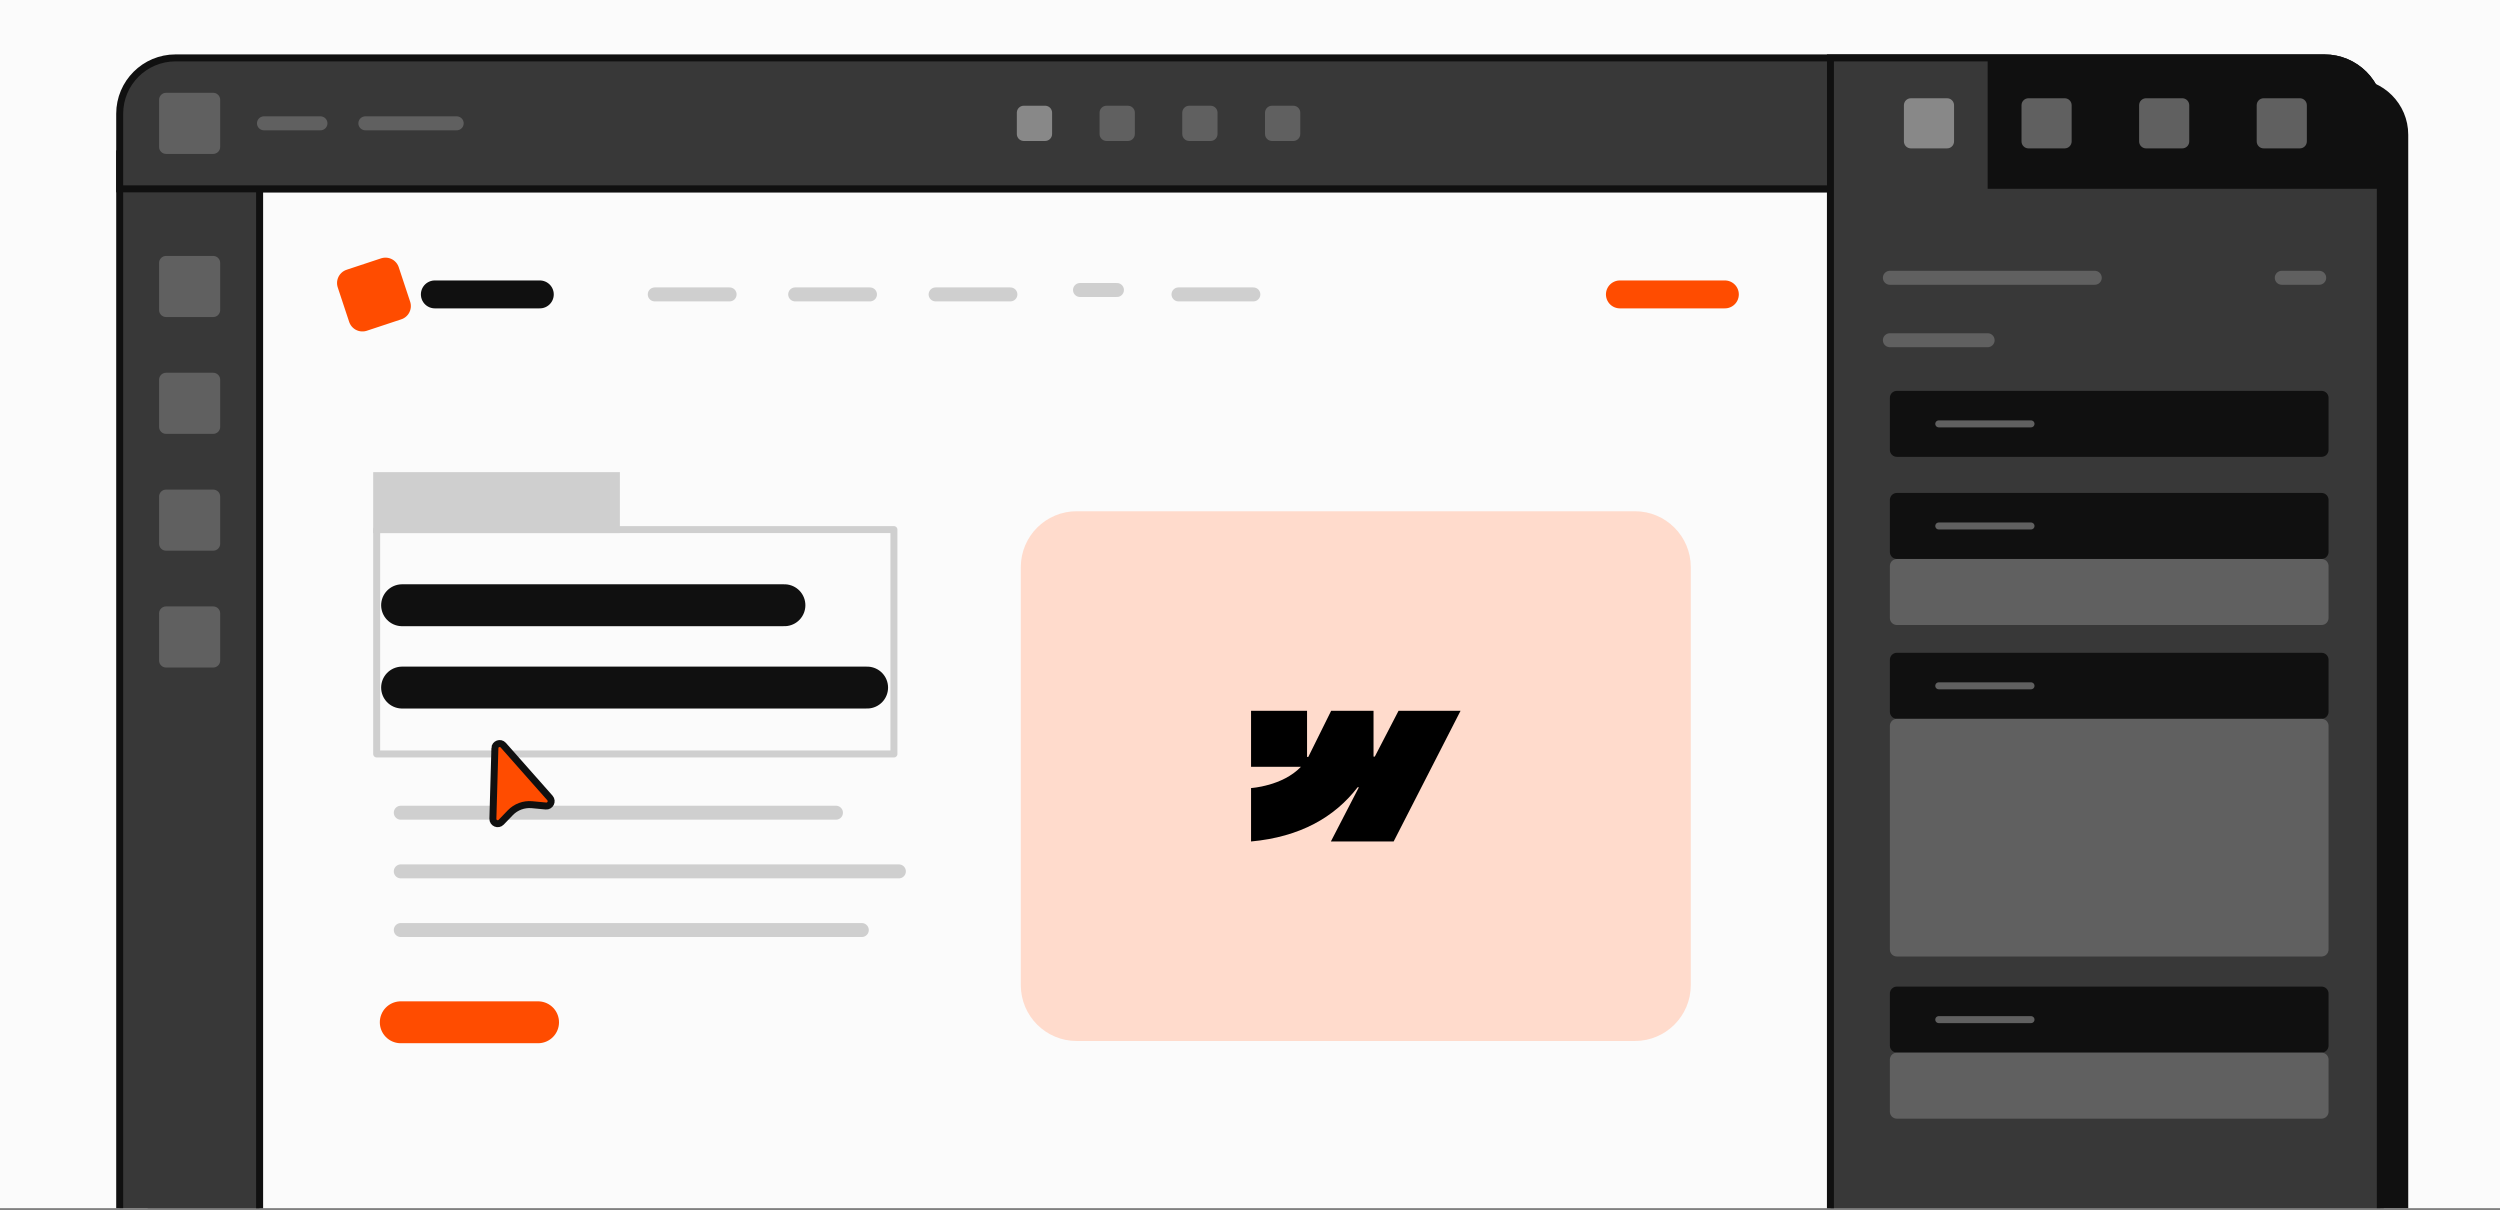 <svg width="250" height="121" viewBox="0 0 250 121" fill="none" xmlns="http://www.w3.org/2000/svg">
<rect x="0" y="0" width="250" height="121" fill="#808080" stroke="none"/>
<g clip-path="url(#clip0_8567_1395)">
<path d="M250 0H0V120.81H250V0Z" fill="#FBFBFB"/>
<path d="M235.237 7.884H20.349C17.264 7.884 14.763 10.385 14.763 13.471V132.779C14.763 135.865 17.264 138.366 20.349 138.366H235.237C238.323 138.366 240.824 135.865 240.824 132.779V13.471C240.824 10.385 238.323 7.884 235.237 7.884Z" fill="#101010"/>
<path d="M183.045 18.883H25.957V136.271H183.045V18.883Z" fill="#FBFBFB" stroke="#101010" stroke-width="0.698"/>
<path d="M38.548 27.16L35.1 28.302L36.242 31.749L39.689 30.607L38.548 27.16Z" fill="#FF4C00" stroke="#FF4C00" stroke-width="2.793" stroke-linecap="round" stroke-linejoin="round"/>
<path d="M43.485 29.441H53.98" stroke="#101010" stroke-width="2.793" stroke-linecap="round" stroke-linejoin="round"/>
<path d="M161.99 29.441H172.486" stroke="#FF4C00" stroke-width="2.793" stroke-linecap="round" stroke-linejoin="round"/>
<path d="M65.475 29.441H72.961" stroke="#CFCFCF" stroke-width="1.397" stroke-linecap="round" stroke-linejoin="round"/>
<path d="M79.518 29.441H86.997" stroke="#CFCFCF" stroke-width="1.397" stroke-linecap="round" stroke-linejoin="round"/>
<path d="M93.561 29.441H101.04" stroke="#CFCFCF" stroke-width="1.397" stroke-linecap="round" stroke-linejoin="round"/>
<path d="M108 29H111.694" stroke="#CFCFCF" stroke-width="1.397" stroke-linecap="round" stroke-linejoin="round"/>
<path d="M117.849 29.441H125.335" stroke="#CFCFCF" stroke-width="1.397" stroke-linecap="round" stroke-linejoin="round"/>
<path d="M25.957 15.391H11.969V136.271H25.957V15.391Z" fill="#383838" stroke="#101010" stroke-width="0.698" stroke-miterlimit="10"/>
<path d="M17.556 5.789H232.444C235.531 5.789 238.031 8.289 238.031 11.376V18.883H11.969V11.376C11.969 8.289 14.469 5.789 17.556 5.789Z" fill="#383838" stroke="#101010" stroke-width="0.698" stroke-miterlimit="10"/>
<path d="M21.32 9.281H16.606C16.221 9.281 15.908 9.593 15.908 9.979V14.693C15.908 15.078 16.221 15.391 16.606 15.391H21.32C21.706 15.391 22.018 15.078 22.018 14.693V9.979C22.018 9.593 21.706 9.281 21.32 9.281Z" fill="#606060"/>
<path d="M104.511 10.572H102.381C101.996 10.572 101.683 10.885 101.683 11.271V13.401C101.683 13.786 101.996 14.099 102.381 14.099H104.511C104.897 14.099 105.21 13.786 105.21 13.401V11.271C105.21 10.885 104.897 10.572 104.511 10.572Z" fill="#888888"/>
<path d="M112.786 10.572H110.656C110.271 10.572 109.958 10.885 109.958 11.271V13.401C109.958 13.786 110.271 14.099 110.656 14.099H112.786C113.172 14.099 113.485 13.786 113.485 13.401V11.271C113.485 10.885 113.172 10.572 112.786 10.572Z" fill="#606060"/>
<path d="M121.054 10.572H118.925C118.539 10.572 118.226 10.885 118.226 11.271V13.401C118.226 13.786 118.539 14.099 118.925 14.099H121.054C121.44 14.099 121.753 13.786 121.753 13.401V11.271C121.753 10.885 121.44 10.572 121.054 10.572Z" fill="#606060"/>
<path d="M129.33 10.572H127.2C126.814 10.572 126.501 10.885 126.501 11.271V13.401C126.501 13.786 126.814 14.099 127.2 14.099H129.33C129.715 14.099 130.028 13.786 130.028 13.401V11.271C130.028 10.885 129.715 10.572 129.33 10.572Z" fill="#606060"/>
<path d="M21.32 25.593H16.606C16.221 25.593 15.908 25.906 15.908 26.292V31.006C15.908 31.391 16.221 31.704 16.606 31.704H21.32C21.706 31.704 22.018 31.391 22.018 31.006V26.292C22.018 25.906 21.706 25.593 21.32 25.593Z" fill="#606060"/>
<path d="M21.32 37.276H16.606C16.221 37.276 15.908 37.589 15.908 37.975V42.688C15.908 43.074 16.221 43.387 16.606 43.387H21.32C21.706 43.387 22.018 43.074 22.018 42.688V37.975C22.018 37.589 21.706 37.276 21.32 37.276Z" fill="#606060"/>
<path d="M21.32 48.959H16.606C16.221 48.959 15.908 49.272 15.908 49.658V54.371C15.908 54.757 16.221 55.07 16.606 55.07H21.32C21.706 55.07 22.018 54.757 22.018 54.371V49.658C22.018 49.272 21.706 48.959 21.32 48.959Z" fill="#606060"/>
<path d="M21.32 60.642H16.606C16.221 60.642 15.908 60.955 15.908 61.341V66.054C15.908 66.44 16.221 66.753 16.606 66.753H21.32C21.706 66.753 22.018 66.44 22.018 66.054V61.341C22.018 60.955 21.706 60.642 21.32 60.642Z" fill="#606060"/>
<path d="M26.397 12.332H32.046" stroke="#606060" stroke-width="1.397" stroke-linecap="round" stroke-linejoin="round"/>
<path d="M36.536 12.332H45.67" stroke="#606060" stroke-width="1.397" stroke-linecap="round" stroke-linejoin="round"/>
<path d="M183.045 5.789H232.444C235.531 5.789 238.031 8.289 238.031 11.376V136.271H183.045V5.789Z" fill="#383838" stroke="#101010" stroke-width="0.698" stroke-miterlimit="10"/>
<path d="M198.764 5.789H232.444C235.531 5.789 238.031 8.289 238.031 11.376V18.883H198.764V5.789Z" fill="#101010"/>
<path d="M194.707 9.825H191.089C190.704 9.825 190.391 10.138 190.391 10.524V14.141C190.391 14.527 190.704 14.839 191.089 14.839H194.707C195.092 14.839 195.405 14.527 195.405 14.141V10.524C195.405 10.138 195.092 9.825 194.707 9.825Z" fill="#888888"/>
<path d="M206.466 9.825H202.849C202.463 9.825 202.151 10.138 202.151 10.524V14.141C202.151 14.527 202.463 14.839 202.849 14.839H206.466C206.852 14.839 207.165 14.527 207.165 14.141V10.524C207.165 10.138 206.852 9.825 206.466 9.825Z" fill="#606060"/>
<path d="M218.226 9.825H214.609C214.223 9.825 213.911 10.138 213.911 10.524V14.141C213.911 14.527 214.223 14.839 214.609 14.839H218.226C218.612 14.839 218.925 14.527 218.925 14.141V10.524C218.925 10.138 218.612 9.825 218.226 9.825Z" fill="#606060"/>
<path d="M229.986 9.825H226.369C225.983 9.825 225.67 10.138 225.67 10.524V14.141C225.67 14.527 225.983 14.839 226.369 14.839H229.986C230.372 14.839 230.684 14.527 230.684 14.141V10.524C230.684 10.138 230.372 9.825 229.986 9.825Z" fill="#606060"/>
<path d="M188.987 27.779H209.476" stroke="#606060" stroke-width="1.397" stroke-linecap="round" stroke-linejoin="round"/>
<path d="M188.987 34.022H198.764" stroke="#606060" stroke-width="1.397" stroke-linecap="round" stroke-linejoin="round"/>
<path d="M232.158 39.085H189.686C189.3 39.085 188.987 39.398 188.987 39.783V44.986C188.987 45.372 189.3 45.684 189.686 45.684H232.158C232.543 45.684 232.856 45.372 232.856 44.986V39.783C232.856 39.398 232.543 39.085 232.158 39.085Z" fill="#101010"/>
<path d="M232.158 49.295H189.686C189.3 49.295 188.987 49.607 188.987 49.993V55.196C188.987 55.581 189.3 55.894 189.686 55.894H232.158C232.543 55.894 232.856 55.581 232.856 55.196V49.993C232.856 49.607 232.543 49.295 232.158 49.295Z" fill="#101010"/>
<path d="M232.158 55.901H189.686C189.3 55.901 188.987 56.214 188.987 56.599V61.802C188.987 62.187 189.3 62.5 189.686 62.5H232.158C232.543 62.5 232.856 62.187 232.856 61.802V56.599C232.856 56.214 232.543 55.901 232.158 55.901Z" fill="#606060"/>
<path d="M232.158 98.659H189.686C189.3 98.659 188.987 98.972 188.987 99.358V104.56C188.987 104.946 189.3 105.258 189.686 105.258H232.158C232.543 105.258 232.856 104.946 232.856 104.56V99.358C232.856 98.972 232.543 98.659 232.158 98.659Z" fill="#101010"/>
<path d="M232.158 105.265H189.686C189.3 105.265 188.987 105.578 188.987 105.964V111.166C188.987 111.552 189.3 111.865 189.686 111.865H232.158C232.543 111.865 232.856 111.552 232.856 111.166V105.964C232.856 105.578 232.543 105.265 232.158 105.265Z" fill="#606060"/>
<path d="M232.158 65.279H189.686C189.3 65.279 188.987 65.592 188.987 65.978V71.18C188.987 71.566 189.3 71.879 189.686 71.879H232.158C232.543 71.879 232.856 71.566 232.856 71.18V65.978C232.856 65.592 232.543 65.279 232.158 65.279Z" fill="#101010"/>
<path d="M232.158 71.885H189.686C189.3 71.885 188.987 72.198 188.987 72.584V94.951C188.987 95.337 189.3 95.65 189.686 95.65H232.158C232.543 95.65 232.856 95.337 232.856 94.951V72.584C232.856 72.198 232.543 71.885 232.158 71.885Z" fill="#606060"/>
<path d="M228.177 27.779H231.92" stroke="#606060" stroke-width="1.397" stroke-linecap="round" stroke-linejoin="round"/>
<path d="M193.876 42.388H203.101" stroke="#606060" stroke-width="0.698" stroke-linecap="round" stroke-linejoin="round"/>
<path d="M193.876 52.598H203.101" stroke="#606060" stroke-width="0.698" stroke-linecap="round" stroke-linejoin="round"/>
<path d="M193.876 68.582H203.101" stroke="#606060" stroke-width="0.698" stroke-linecap="round" stroke-linejoin="round"/>
<path d="M193.876 101.962H203.101" stroke="#606060" stroke-width="0.698" stroke-linecap="round" stroke-linejoin="round"/>
<path d="M163.492 51.124H107.668C104.582 51.124 102.081 53.626 102.081 56.711V98.513C102.081 101.598 104.582 104.099 107.668 104.099H163.492C166.577 104.099 169.078 101.598 169.078 98.513V56.711C169.078 53.626 166.577 51.124 163.492 51.124Z" fill="#FFDBCC"/>
<path fill-rule="evenodd" clip-rule="evenodd" d="M146.054 71.082L139.364 84.148H133.087L135.887 78.729H135.761C133.457 81.725 130.007 83.694 125.105 84.148V78.806C125.105 78.806 128.24 78.617 130.091 76.683H125.105V71.082H130.705V75.691H130.831L133.115 71.082H137.353V75.663H137.479L139.853 71.082H146.054Z" fill="black"/>
<path d="M89.392 52.961H37.668V75.398H89.392V52.961Z" fill="#FBFBFB" stroke="#CFCFCF" stroke-width="0.698" stroke-linecap="round" stroke-linejoin="round"/>
<path d="M61.641 47.563H37.668V52.961H61.641V47.563Z" fill="#CFCFCF" stroke="#CFCFCF" stroke-width="0.698"/>
<path d="M40.209 60.524H78.443" stroke="#101010" stroke-width="4.19" stroke-linecap="round" stroke-linejoin="round"/>
<path d="M40.209 68.757H86.711" stroke="#101010" stroke-width="4.19" stroke-linecap="round" stroke-linejoin="round"/>
<path d="M40.077 81.271H83.596" stroke="#CFCFCF" stroke-width="1.397" stroke-linecap="round" stroke-linejoin="round"/>
<path d="M40.077 87.137H89.888" stroke="#CFCFCF" stroke-width="1.397" stroke-linecap="round" stroke-linejoin="round"/>
<path d="M40.077 93.003H86.18" stroke="#CFCFCF" stroke-width="1.397" stroke-linecap="round" stroke-linejoin="round"/>
<path d="M40.077 102.228H53.806" stroke="#FF4C00" stroke-width="4.19" stroke-linecap="round" stroke-linejoin="round"/>
<path d="M49.49 74.825L49.288 81.871C49.274 82.311 49.812 82.542 50.119 82.221L51.033 81.271C51.592 80.691 52.388 80.398 53.184 80.468L54.588 80.601C55.021 80.642 55.286 80.126 54.993 79.797L50.328 74.518C50.035 74.19 49.497 74.385 49.483 74.825H49.49Z" fill="#FF4C00" stroke="#101010" stroke-width="0.698" stroke-miterlimit="10"/>
</g>
<defs>
<clipPath id="clip0_8567_1395">
<rect width="250" height="120.81" fill="white"/>
</clipPath>
</defs>
</svg>
